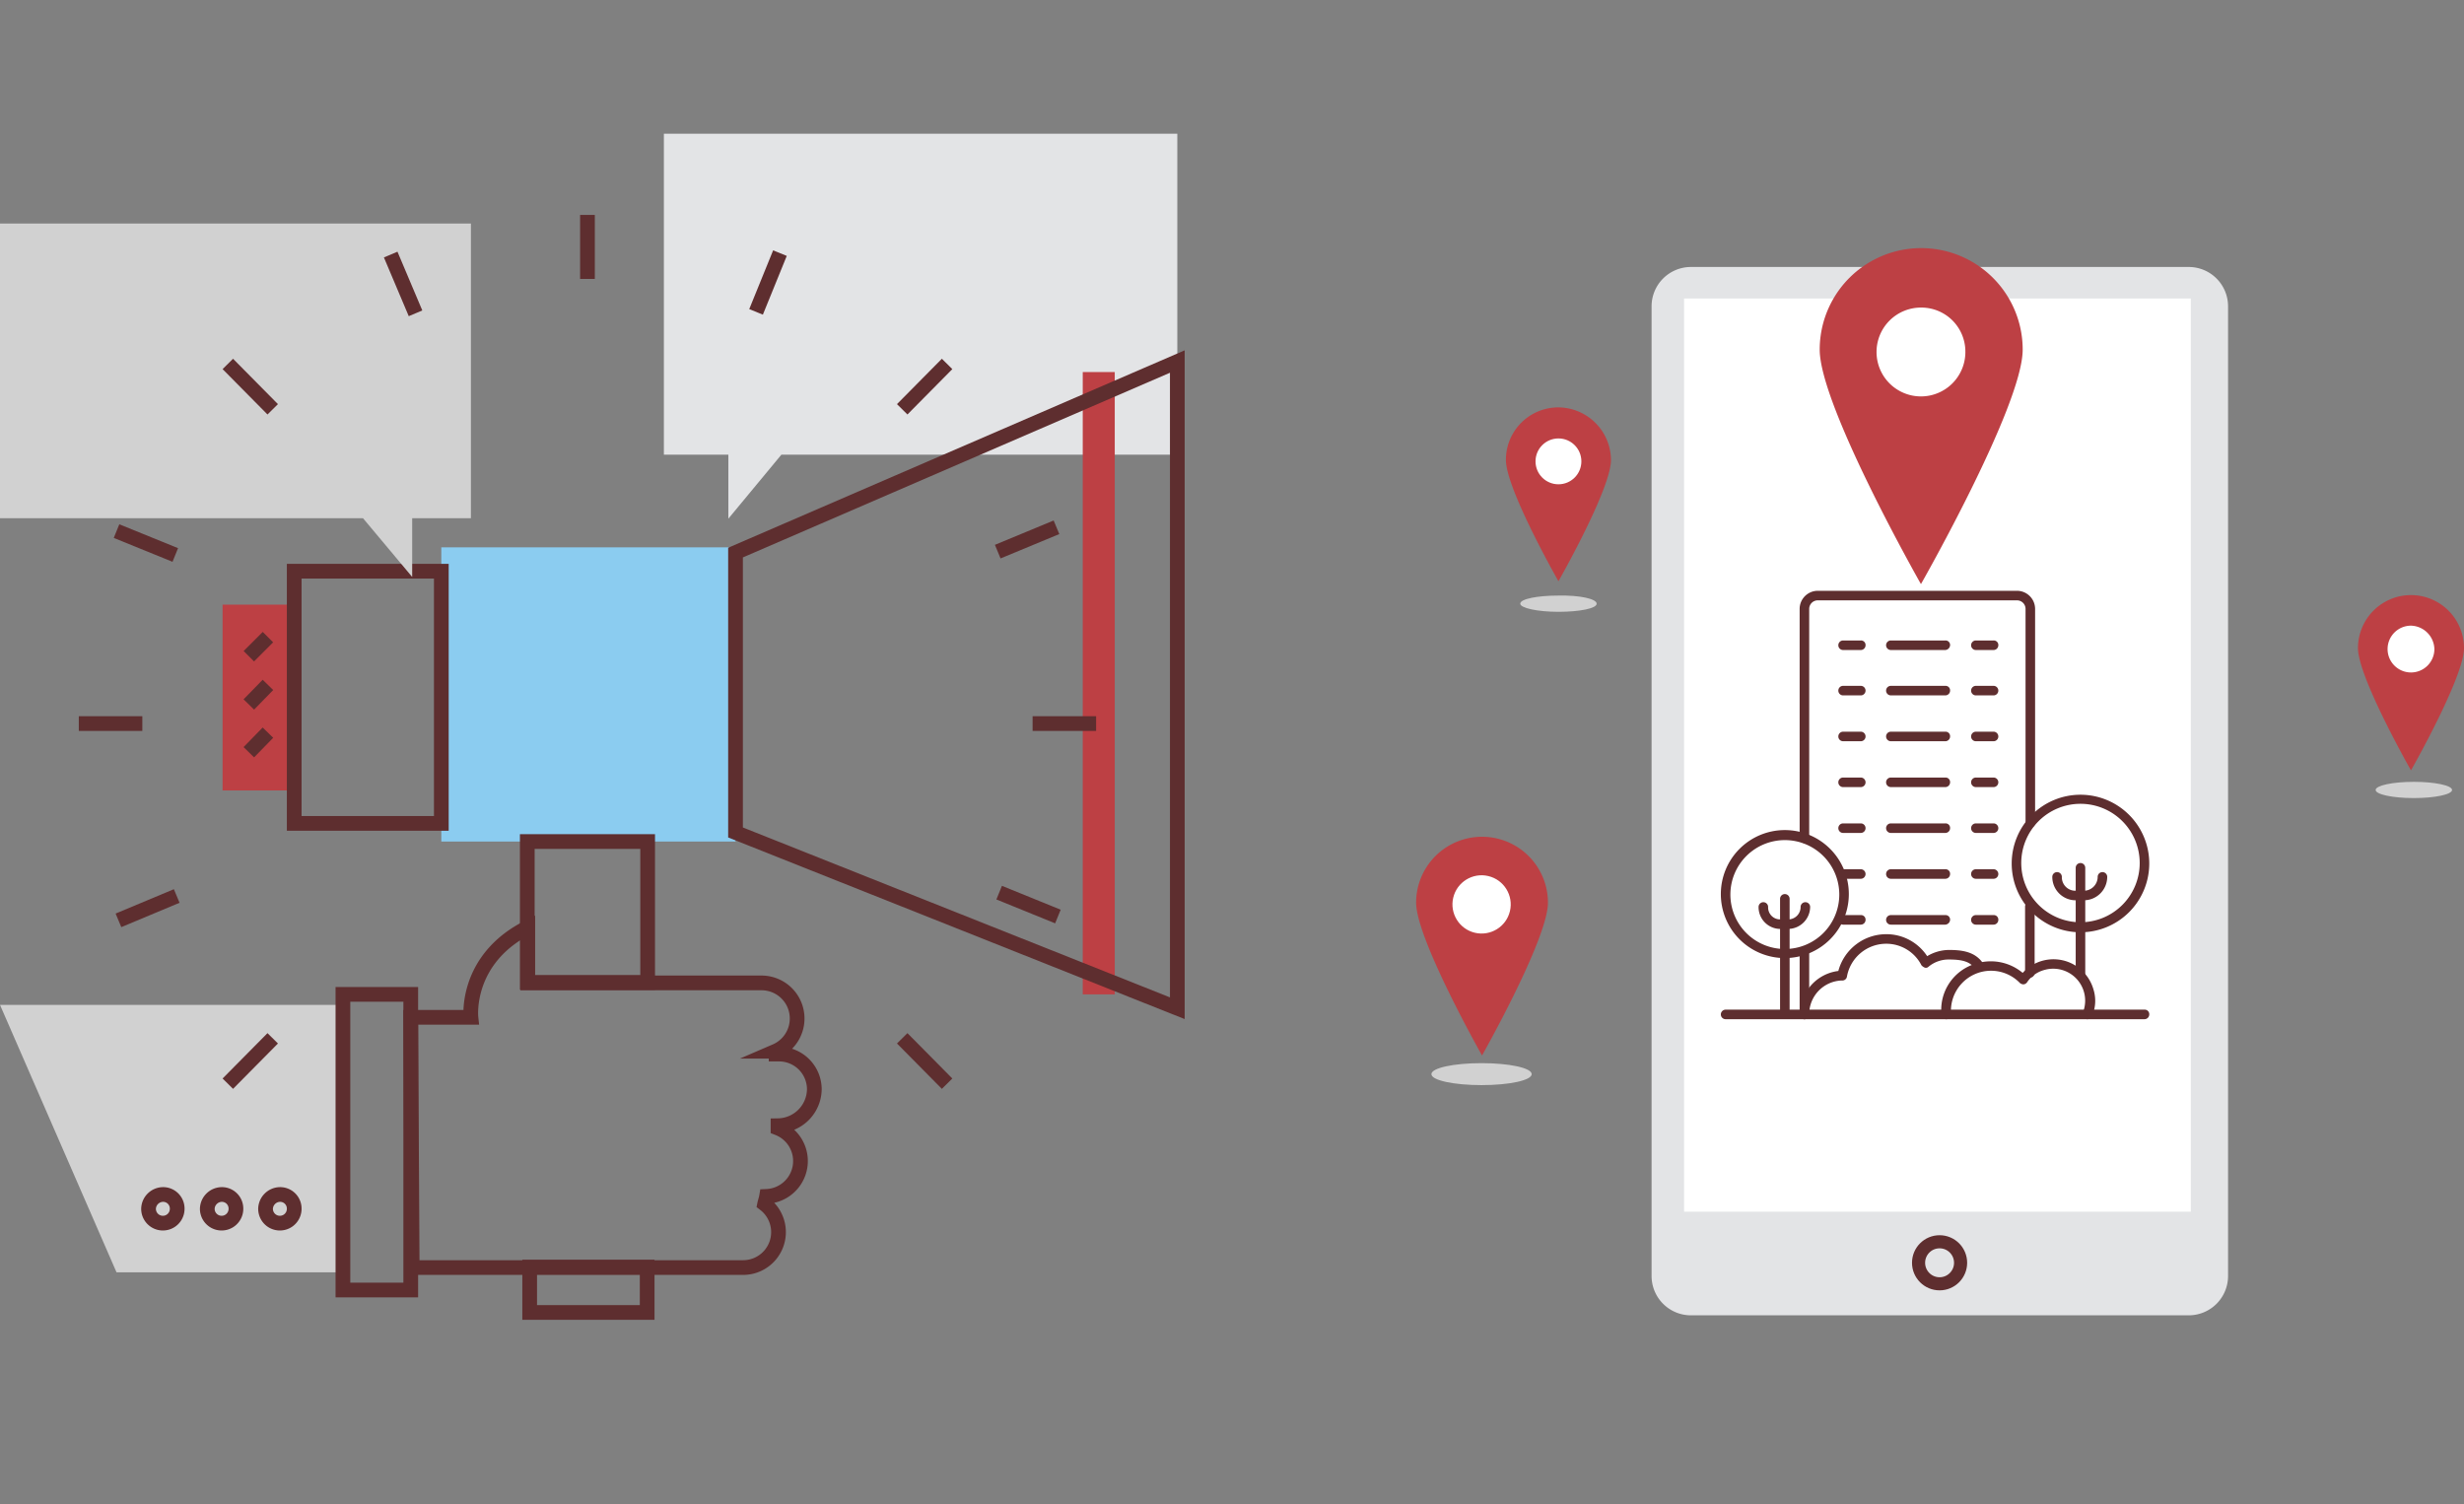 <svg xmlns="http://www.w3.org/2000/svg" viewBox="0 0 515.9 315"><rect x="0" y="0" width="515.9" height="315" fill="#808080" stroke="none"/><defs><style>.a{fill:#e3e4e6;}.b{fill:#fff;}.c,.g,.i{fill:none;}.c,.g{stroke:#5e2e2f;stroke-miterlimit:10;}.c{stroke-width:2.744px;}.d{fill:#5e2e2f;}.e{fill:#8bccf0;}.f{fill:#bd4044;}.g{stroke-width:3.081px;}.h{fill:#d1d1d1;}.i{opacity:0.61;}</style></defs><g transform="translate(-1018 -2296)"><g transform="translate(1018 2324)"><path class="a" d="M466.5,239.2a8.237,8.237,0,0,1-8.2,8.2H354a8.237,8.237,0,0,1-8.2-8.2V36.1a8.237,8.237,0,0,1,8.2-8.2H458.3a8.237,8.237,0,0,1,8.2,8.2Z"/><rect class="b" width="106.1" height="191.2" transform="translate(352.6 34.5)"/><circle class="c" cx="4.4" cy="4.4" r="4.4" transform="translate(401.7 232)"/><path class="d" d="M377.8,148.5a.945.945,0,0,1-1-1v-48a3.8,3.8,0,0,1,3.8-3.8h41.7a3.8,3.8,0,0,1,3.8,3.8v44.8a1,1,0,0,1-2,0V99.5a1.793,1.793,0,0,0-1.8-1.8H380.6a1.793,1.793,0,0,0-1.8,1.8v48A1.075,1.075,0,0,1,377.8,148.5Z"/><path class="d" d="M377.8,185.4a.945.945,0,0,1-1-1V171.2a1,1,0,1,1,2,0v13.2A1.075,1.075,0,0,1,377.8,185.4Z"/><path class="d" d="M425,176.7a.945.945,0,0,1-1-1V161.8a1,1,0,0,1,2,0v13.9A1,1,0,0,1,425,176.7Z"/><path class="d" d="M407.3,108.1H395.9a1,1,0,0,1,0-2h11.4a.945.945,0,0,1,1,1A1.075,1.075,0,0,1,407.3,108.1Z"/><path class="d" d="M389.6,108.1h-3.7a1,1,0,0,1,0-2h3.7a.945.945,0,0,1,1,1A1,1,0,0,1,389.6,108.1Z"/><path class="d" d="M417.4,108.1h-3.7a1,1,0,0,1,0-2h3.7a.945.945,0,0,1,1,1A1,1,0,0,1,417.4,108.1Z"/><path class="d" d="M407.3,117.6H395.9a1,1,0,0,1,0-2h11.4a.945.945,0,0,1,1,1A1,1,0,0,1,407.3,117.6Z"/><path class="d" d="M389.6,117.6h-3.7a1,1,0,0,1,0-2h3.7a1,1,0,0,1,0,2Z"/><path class="d" d="M417.4,117.6h-3.7a1,1,0,0,1,0-2h3.7a1,1,0,0,1,0,2Z"/><path class="d" d="M407.3,127.2H395.9a1,1,0,0,1,0-2h11.4a.945.945,0,0,1,1,1A1,1,0,0,1,407.3,127.2Z"/><path class="d" d="M389.6,127.2h-3.7a1,1,0,0,1,0-2h3.7a1,1,0,0,1,0,2Z"/><path class="d" d="M417.4,127.2h-3.7a1,1,0,0,1,0-2h3.7a1,1,0,0,1,0,2Z"/><path class="d" d="M407.3,136.8H395.9a1,1,0,0,1,0-2h11.4a.945.945,0,0,1,1,1A1,1,0,0,1,407.3,136.8Z"/><path class="d" d="M389.6,136.8h-3.7a1,1,0,0,1,0-2h3.7a1,1,0,0,1,0,2Z"/><path class="d" d="M417.4,136.8h-3.7a1,1,0,0,1,0-2h3.7a1,1,0,0,1,0,2Z"/><path class="d" d="M407.3,146.4H395.9a1,1,0,0,1,0-2h11.4a.945.945,0,0,1,1,1A1,1,0,0,1,407.3,146.4Z"/><path class="d" d="M389.6,146.4h-3.7a1,1,0,0,1,0-2h3.7a1,1,0,0,1,0,2Z"/><path class="d" d="M417.4,146.4h-3.7a1,1,0,0,1,0-2h3.7a1,1,0,0,1,0,2Z"/><path class="d" d="M407.3,156H395.9a1,1,0,0,1,0-2h11.4a.945.945,0,0,1,1,1A1,1,0,0,1,407.3,156Z"/><path class="d" d="M389.6,156h-3.7a1,1,0,0,1,0-2h3.7a1,1,0,0,1,0,2Z"/><path class="d" d="M417.4,156h-3.7a1,1,0,0,1,0-2h3.7a1,1,0,0,1,0,2Z"/><path class="d" d="M407.3,165.6H395.9a1,1,0,0,1,0-2h11.4a.945.945,0,0,1,1,1A1.075,1.075,0,0,1,407.3,165.6Z"/><path class="d" d="M389.6,165.6h-3.7a1,1,0,0,1,0-2h3.7a.945.945,0,0,1,1,1A1,1,0,0,1,389.6,165.6Z"/><path class="d" d="M417.4,165.6h-3.7a1,1,0,0,1,0-2h3.7a.945.945,0,0,1,1,1A1,1,0,0,1,417.4,165.6Z"/><path class="d" d="M377.9,185.4a.945.945,0,0,1-1-1,9.115,9.115,0,0,1,8-9.1,10.383,10.383,0,0,1,10-7.7,10.2,10.2,0,0,1,8.6,4.6,9.029,9.029,0,0,1,4.5-1.3c2.7,0,5.5.3,7.2,2.8a1.012,1.012,0,1,1-1.7,1.1c-1.1-1.6-3-1.9-5.5-1.9a6.554,6.554,0,0,0-4.2,1.5.778.778,0,0,1-.8.2,1.794,1.794,0,0,1-.7-.5,8.247,8.247,0,0,0-7.4-4.5,8.355,8.355,0,0,0-8.2,6.9.974.974,0,0,1-1,.8h-.2a7.056,7.056,0,0,0-6.7,7.1A.919.919,0,0,1,377.9,185.4Z"/><path class="d" d="M435.6,167.2A14.4,14.4,0,1,1,450,152.8,14.4,14.4,0,0,1,435.6,167.2Zm0-26.9A12.4,12.4,0,1,0,448,152.7,12.4,12.4,0,0,0,435.6,140.3Z"/><path class="d" d="M435.6,177.1a.945.945,0,0,1-1-1V153.7a1,1,0,1,1,2,0v22.4A1.075,1.075,0,0,1,435.6,177.1Z"/><path class="d" d="M436.3,160.5a1,1,0,1,1,0-2,2.9,2.9,0,0,0,2.9-2.9,1,1,0,0,1,2,0A4.908,4.908,0,0,1,436.3,160.5Z"/><path class="d" d="M434.5,160.5a4.888,4.888,0,0,1-4.8-4.9,1,1,0,1,1,2,0,2.818,2.818,0,0,0,2.8,2.9.945.945,0,0,1,1,1A1.075,1.075,0,0,1,434.5,160.5Z"/><path class="d" d="M373.7,172.6a13.4,13.4,0,1,1,13.4-13.4A13.4,13.4,0,0,1,373.7,172.6Zm0-24.7a11.4,11.4,0,1,0,11.4,11.4A11.395,11.395,0,0,0,373.7,147.9Z"/><path class="d" d="M373.7,185a.945.945,0,0,1-1-1V160.2a1,1,0,1,1,2,0V184A1,1,0,0,1,373.7,185Z"/><path class="d" d="M374.4,166.5a1,1,0,0,1,0-2,2.582,2.582,0,0,0,2.6-2.6,1,1,0,1,1,2,0A4.653,4.653,0,0,1,374.4,166.5Z"/><path class="d" d="M372.7,166.5a4.567,4.567,0,0,1-4.5-4.6,1,1,0,0,1,2,0,2.5,2.5,0,0,0,2.5,2.6.945.945,0,0,1,1,1A1,1,0,0,1,372.7,166.5Z"/><path class="d" d="M437.1,185.4a.6.6,0,0,1-.4-.1,1.04,1.04,0,0,1-.6-1.3,6.687,6.687,0,0,0-8.1-8.9,6.284,6.284,0,0,0-3.6,2.6,1.012,1.012,0,0,1-.7.4,1.135,1.135,0,0,1-.8-.3,8.4,8.4,0,0,0-14.4,6.5,1,1,0,0,1-2,.2,10.087,10.087,0,0,1,7.4-10.8,10.4,10.4,0,0,1,9.6,2,8.711,8.711,0,0,1,14.8,3.4,8,8,0,0,1-.3,5.7A1.149,1.149,0,0,1,437.1,185.4Z"/><path class="d" d="M449,185.4H361.3a1,1,0,0,1,0-2H449a.945.945,0,0,1,1,1A1,1,0,0,1,449,185.4Z"/><path class="a" d="M139,0H246.5V67.2H163.6L152.5,80.6V67.2H139Z"/><rect class="e" width="61.6" height="61.6" transform="translate(92.4 86.6)"/><rect class="f" width="6.7" height="130.3" transform="translate(226.7 49.9)"/><path class="g" d="M154,87.7l92.5-40V183.1L154,146.3Z"/><rect class="f" width="15" height="38.9" transform="translate(46.6 98.6)"/><path class="h" d="M24.4,238.4H71.8v-56H0Z"/><path class="g" d="M170.5,200.1a7.383,7.383,0,0,0-7.4-7.4h-.6c0-.2-.1-.4-.1-.6a7.455,7.455,0,0,0-2.9-14.3h-49V166.2C97.3,172.9,98.6,185,98.6,185H86l.3,52.4h69.3a7.417,7.417,0,0,0,4.5-13.3c.1-.5.3-1,.4-1.6a7.41,7.41,0,0,0,2.4-14.3v-.5A7.728,7.728,0,0,0,170.5,200.1Z"/><rect class="g" width="14.2" height="61.9" transform="translate(71.8 180.2)"/><path class="g" d="M55.6,225.1a3,3,0,0,0,6,0,2.946,2.946,0,0,0-3-3A3.075,3.075,0,0,0,55.6,225.1Z"/><path class="g" d="M43.4,225.1a3,3,0,1,0,6,0,2.946,2.946,0,0,0-3-3A3.075,3.075,0,0,0,43.4,225.1Z"/><path class="g" d="M31.1,225.1a3,3,0,1,0,6,0,2.946,2.946,0,0,0-3-3A3.075,3.075,0,0,0,31.1,225.1Z"/><rect class="g" width="25.2" height="29.5" transform="translate(110.4 148.2)"/><rect class="g" width="24.6" height="9.5" transform="translate(110.9 237.3)"/><rect class="g" width="30.8" height="52.8" transform="translate(61.6 91.6)"/><line class="g" y1="4" x2="4" transform="translate(52.1 105.4)"/><line class="g" y1="4.1" x2="4" transform="translate(52.1 115.4)"/><line class="g" y1="4.1" x2="4" transform="translate(52.1 125.4)"/><path class="h" d="M98.6,18.8H0V80.5H76L86.3,92.8V80.5H98.6Z"/><line class="g" y2="13.4" transform="translate(123 17)"/><line class="g" x2="13.3" transform="translate(16.5 123.5)"/><line class="g" x2="13.3" transform="translate(216.2 123.5)"/><line class="g" x1="9.4" y2="9.5" transform="translate(188.9 48.2)"/><line class="g" x1="9.4" y2="9.5" transform="translate(47.7 189.4)"/><line class="g" x2="9.4" y2="9.5" transform="translate(47.7 48.2)"/><line class="g" x2="9.4" y2="9.5" transform="translate(188.9 189.4)"/><line class="g" x1="5" y2="12.3" transform="translate(158.3 25)"/><line class="g" x2="12.3" y2="5" transform="translate(24.4 83.2)"/><line class="g" x2="12.3" y2="5" transform="translate(209.2 158.9)"/><line class="g" x1="12.3" y2="5.1" transform="translate(208.9 82.4)"/><line class="g" x1="12.2" y2="5.1" transform="translate(24.8 159.6)"/><line class="g" x2="5.2" y2="12.3" transform="translate(81.8 25.3)"/><path class="h" d="M334.3,98.4c0,1-3.6,1.7-8,1.7s-8-.8-8-1.7c0-1,3.6-1.7,8-1.7C330.8,96.6,334.3,97.4,334.3,98.4Z"/><path class="f" d="M337.3,68.3c0,6.1-11,25.4-11,25.4s-11-19.3-11-25.4a10.968,10.968,0,0,1,11-11A11.1,11.1,0,0,1,337.3,68.3Z"/><circle class="b" cx="4.8" cy="4.8" r="4.8" transform="translate(321.5 63.8)"/><path class="h" d="M320.7,196.9c0,1.3-4.7,2.3-10.5,2.3s-10.5-1-10.5-2.3,4.7-2.3,10.5-2.3S320.7,195.6,320.7,196.9Z"/><path class="f" d="M324.1,161c0,7.6-13.8,32-13.8,32s-13.8-24.4-13.8-32a13.8,13.8,0,1,1,27.6,0Z"/><circle class="b" cx="6.1" cy="6.1" r="6.1" transform="translate(302.869 165.898) rotate(-76.714)"/><ellipse class="h" cx="8" cy="1.7" rx="8" ry="1.7" transform="translate(497.4 135.7)"/><path class="f" d="M515.9,107.7c0,6.1-11.1,25.6-11.1,25.6s-11.1-19.5-11.1-25.6a11.1,11.1,0,0,1,22.2,0Z"/><path class="b" d="M509.7,107.9a4.9,4.9,0,1,1-4.9-4.9A5.042,5.042,0,0,1,509.7,107.9Z"/><path class="f" d="M423.5,45.2c0,11.7-21.3,49.1-21.3,49.1S381,57,381,45.2a21.25,21.25,0,1,1,42.5,0Z"/><path class="b" d="M411.5,45.7a9.3,9.3,0,1,1-9.3-9.3A9.22,9.22,0,0,1,411.5,45.7Z"/></g><rect class="i" width="500" height="315" transform="translate(1028 2296)"/></g></svg>